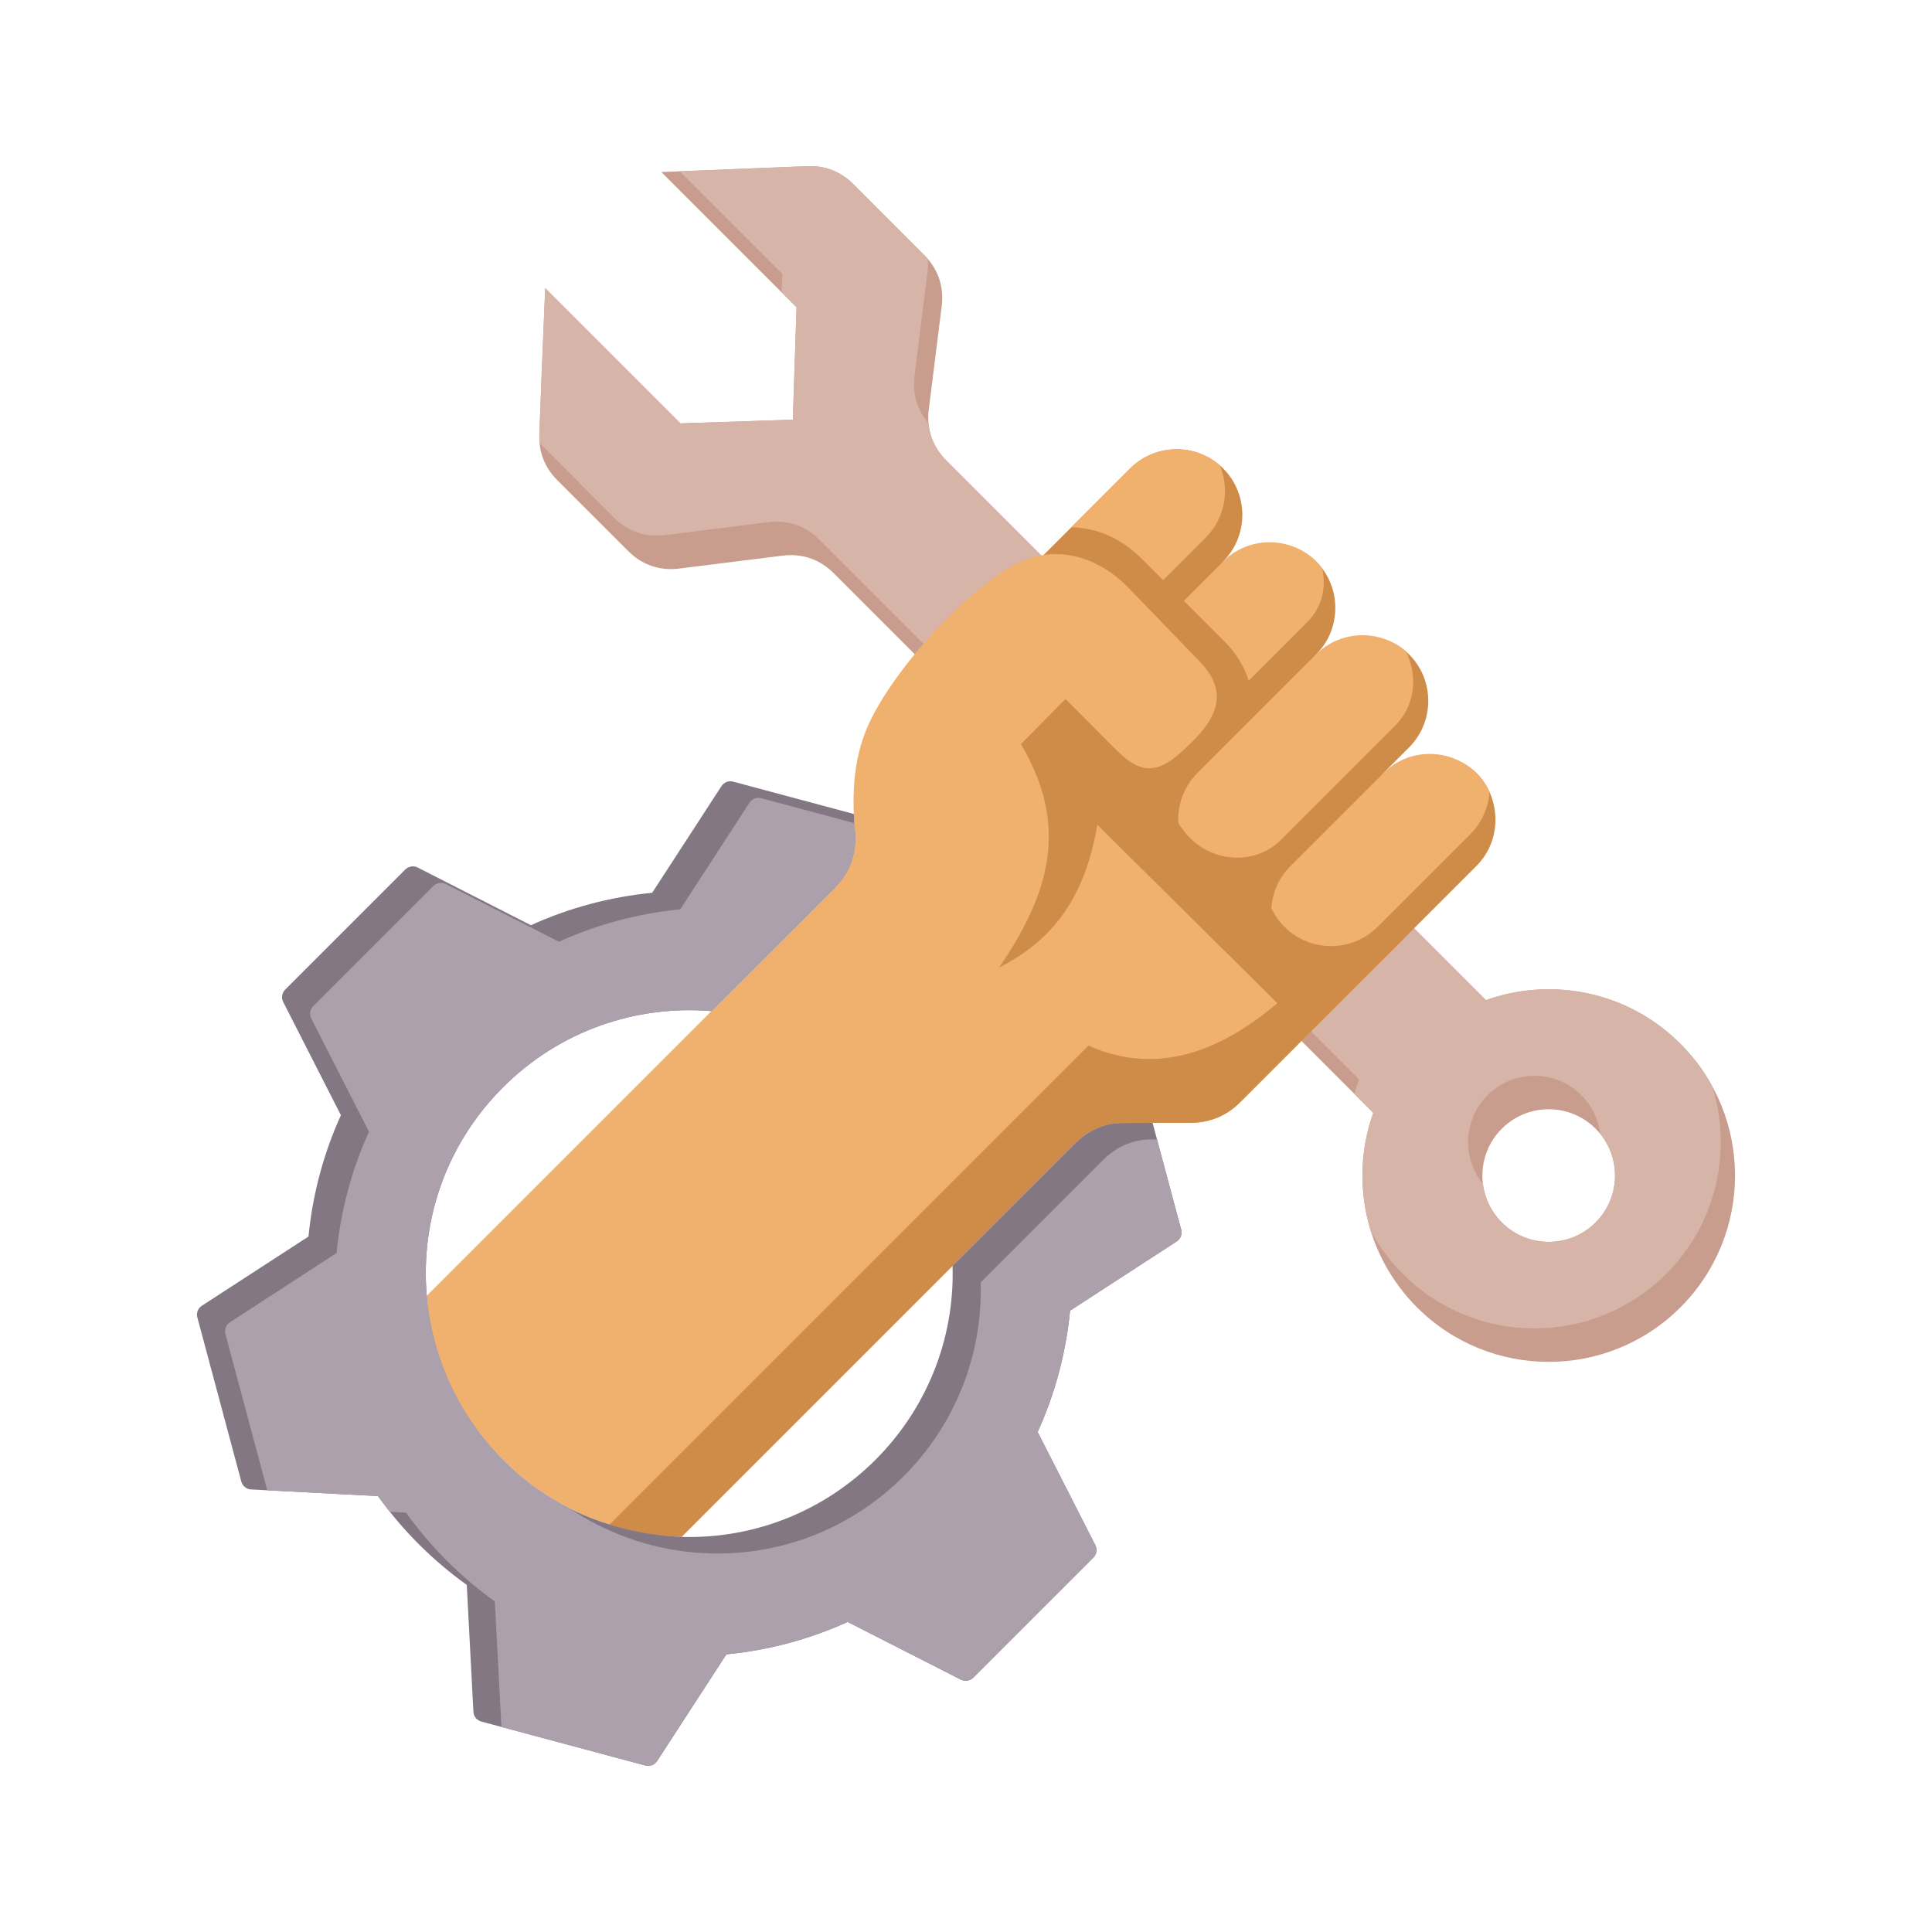 <svg width="62" height="62" viewBox="0 0 62 62" fill="none" xmlns="http://www.w3.org/2000/svg">
<path fill-rule="evenodd" clip-rule="evenodd" d="M27.381 5.907L29.66 8.186C30.103 8.629 30.299 9.197 30.221 9.82L29.806 13.142C29.728 13.764 29.923 14.332 30.366 14.776L47.685 32.095C49.794 31.342 52.24 31.809 53.928 33.498C56.263 35.832 56.263 39.618 53.928 41.953C51.593 44.288 47.807 44.288 45.472 41.953C43.785 40.265 43.317 37.819 44.07 35.711L26.751 18.391C26.307 17.948 25.739 17.753 25.117 17.831L21.794 18.246C21.172 18.324 20.604 18.129 20.161 17.685L17.882 15.406C17.479 15.004 17.285 14.506 17.308 13.937L17.496 9.247L21.837 13.587L25.443 13.468L25.562 9.861L21.222 5.521L25.912 5.333C26.481 5.31 26.979 5.505 27.381 5.907ZM48.195 36.221C47.364 37.052 47.364 38.399 48.195 39.23C49.026 40.061 50.374 40.061 51.205 39.23C52.036 38.399 52.036 37.052 51.205 36.221C50.374 35.389 49.026 35.389 48.195 36.221Z" fill="#C89D8D"/>
<path fill-rule="evenodd" clip-rule="evenodd" d="M27.381 5.907L29.772 8.307C29.784 8.449 29.782 8.596 29.763 8.746L29.348 12.068C29.277 12.635 29.433 13.158 29.796 13.582C29.836 14.031 30.029 14.439 30.366 14.776L47.685 32.095C49.793 31.342 52.239 31.809 53.928 33.498C54.34 33.91 54.679 34.367 54.945 34.853C55.592 36.911 55.101 39.249 53.47 40.88C51.135 43.215 47.35 43.215 45.015 40.88C44.602 40.468 44.264 40.01 43.997 39.524C43.607 38.283 43.631 36.939 44.07 35.711L43.466 35.107C43.508 34.949 43.557 34.792 43.612 34.637L26.293 17.318C25.849 16.875 25.281 16.68 24.659 16.757L21.337 17.172C20.714 17.25 20.146 17.055 19.703 16.612L17.314 14.214C17.279 14.132 17.477 9.716 17.496 9.247L21.836 13.587L25.443 13.468L25.562 9.861L25.085 9.384L25.105 8.788L21.814 5.497L25.912 5.332C26.48 5.31 26.978 5.505 27.381 5.907ZM47.737 35.147C46.959 35.925 46.91 37.156 47.588 37.992C47.645 38.445 47.847 38.883 48.195 39.23C49.026 40.062 50.374 40.061 51.205 39.23C51.983 38.452 52.032 37.222 51.354 36.386C51.297 35.933 51.095 35.495 50.747 35.147C49.916 34.316 48.569 34.316 47.737 35.147Z" fill="#D6B4A8"/>
<path fill-rule="evenodd" clip-rule="evenodd" d="M42.236 18.017C43.057 18.837 43.057 20.18 42.236 21L38.427 24.81C37.606 25.63 36.264 25.63 35.443 24.809C34.622 23.989 34.878 22.839 35.443 21.826L36.478 19.969L39.252 18.017C40.201 17.349 41.416 17.196 42.236 18.017Z" fill="#CF8C48"/>
<path fill-rule="evenodd" clip-rule="evenodd" d="M42.236 18.016L42.424 18.233C42.579 18.829 42.423 19.492 41.958 19.957L40.072 21.843C39.929 21.395 39.681 20.973 39.327 20.619L37.988 19.28L39.252 18.017C40.073 17.196 41.415 17.196 42.236 18.016Z" fill="#F0B16E"/>
<path fill-rule="evenodd" clip-rule="evenodd" d="M39.252 15.033C38.431 14.212 37.089 14.212 36.268 15.033L32.459 18.842C31.639 19.663 31.639 21.005 32.459 21.826C33.28 22.646 34.622 22.646 35.443 21.826L39.252 18.016C40.073 17.196 40.073 15.853 39.252 15.033Z" fill="#CF8C48"/>
<path fill-rule="evenodd" clip-rule="evenodd" d="M39.144 14.932C38.318 14.214 37.054 14.247 36.268 15.033L34.382 16.919C35.19 16.94 35.965 17.257 36.649 17.942L37.326 18.618L38.695 17.249C39.319 16.626 39.468 15.701 39.144 14.932Z" fill="#F0B16E"/>
<path fill-rule="evenodd" clip-rule="evenodd" d="M13.696 41.582L26.789 28.489C27.278 28 27.502 27.383 27.439 26.694C27.322 25.405 27.421 24.436 27.746 23.556C28.404 21.777 30.892 19 32.597 18.105C33.828 17.458 35.199 17.812 36.236 18.886L38.495 21.224C39.374 22.133 39.148 22.943 38.22 23.842L44.774 30.396L39.797 35.373C39.359 35.811 38.826 36.032 38.206 36.032H36.092C35.472 36.032 34.939 36.253 34.501 36.691L21.872 49.32C17.576 49.195 14.056 45.866 13.696 41.582Z" fill="#F0B16E"/>
<path fill-rule="evenodd" clip-rule="evenodd" d="M38.221 23.842L38.681 23.596L45.008 30.163L39.798 35.373C39.36 35.811 38.827 36.032 38.207 36.032H36.093C35.473 36.032 34.94 36.253 34.502 36.692L21.873 49.32C21.089 49.297 20.309 49.166 19.555 48.927L34.929 33.553C36.929 34.451 38.951 33.928 40.991 32.193L35.214 26.468C34.776 29.076 33.549 30.288 32.066 31.049C33.585 28.8 34.385 26.605 32.762 23.879L34.192 22.433L35.852 24.094C36.755 24.996 37.322 24.735 38.221 23.842Z" fill="#CF8C48"/>
<path fill-rule="evenodd" clip-rule="evenodd" d="M44.393 30.777L47.377 27.793C48.956 26.214 47.318 22.997 44.394 24.809L42.494 25.986L41.41 27.793C39.611 30.791 42.845 32.325 44.393 30.777Z" fill="#CF8C48"/>
<path fill-rule="evenodd" clip-rule="evenodd" d="M47.8 25.415C47.192 24.093 45.431 23.773 44.394 24.809L41.41 27.793C41.037 28.167 40.833 28.648 40.8 29.14C40.901 29.359 41.042 29.565 41.222 29.745C42.042 30.566 43.385 30.566 44.206 29.745L47.19 26.762C47.563 26.388 47.766 25.907 47.8 25.415Z" fill="#F0B16E"/>
<path fill-rule="evenodd" clip-rule="evenodd" d="M45.219 21C44.399 20.18 43.157 20.294 42.236 21L40.045 22.68L38.426 24.809C37.724 25.733 37.606 26.973 38.426 27.793C39.247 28.614 40.59 28.614 41.41 27.793L45.219 23.984C46.04 23.163 46.04 21.821 45.219 21Z" fill="#CF8C48"/>
<path fill-rule="evenodd" clip-rule="evenodd" d="M45.118 20.906C44.292 20.181 43.023 20.212 42.235 21L38.426 24.809C37.992 25.243 37.788 25.821 37.812 26.392C37.839 26.486 38.087 26.793 38.185 26.89C39.006 27.711 40.323 27.737 41.112 26.948L44.776 23.284C45.406 22.654 45.517 21.688 45.118 20.906Z" fill="#F0B16E"/>
<path fill-rule="evenodd" clip-rule="evenodd" d="M17.037 29.691C18.279 29.127 19.596 28.78 20.929 28.651L23.151 25.23C23.234 25.102 23.383 25.045 23.53 25.084L27.401 26.122C27.409 26.305 27.421 26.496 27.439 26.694C27.502 27.383 27.278 28.001 26.79 28.49L22.831 32.448C20.437 32.247 17.974 33.061 16.142 34.893C13.049 37.986 12.896 42.763 15.433 46.044C17.021 48.099 19.315 49.209 21.872 49.32C26.73 49.462 30.711 45.481 30.569 40.623L34.501 36.692C34.896 36.298 35.403 36.056 35.949 36.037L36.987 36.032L37.906 39.46C37.945 39.608 37.888 39.757 37.76 39.84L34.34 42.061C34.211 43.395 33.864 44.712 33.3 45.954L35.149 49.584C35.219 49.72 35.194 49.878 35.086 49.986L31.234 53.837C31.127 53.944 30.969 53.97 30.833 53.9L27.202 52.05C25.96 52.615 24.644 52.961 23.31 53.09L21.089 56.511C21.006 56.639 20.857 56.696 20.709 56.657L15.448 55.247C15.301 55.208 15.2 55.083 15.192 54.931L14.979 50.861C13.881 50.074 12.916 49.109 12.13 48.011L8.059 47.798C7.907 47.79 7.783 47.69 7.743 47.542L6.334 42.281C6.294 42.134 6.351 41.985 6.479 41.902L9.9 39.681C10.029 38.347 10.376 37.03 10.94 35.788L9.09 32.158C9.021 32.022 9.046 31.864 9.154 31.756L13.005 27.905C13.113 27.797 13.271 27.772 13.407 27.841L17.037 29.691Z" fill="#847784"/>
<path fill-rule="evenodd" clip-rule="evenodd" d="M27.417 26.416C27.423 26.507 27.43 26.599 27.439 26.694C27.502 27.383 27.278 28 26.789 28.489L22.831 32.447C20.437 32.246 17.974 33.061 16.142 34.893C13.049 37.986 12.896 42.763 15.433 46.044C16.213 47.053 17.183 47.847 18.276 48.402C19.457 49.203 20.829 49.689 22.284 49.823L22.773 49.851C27.631 49.993 31.611 46.012 31.47 41.154L35.401 37.223C35.797 36.828 36.304 36.587 36.849 36.567L37.13 36.566L37.906 39.46C37.945 39.607 37.888 39.757 37.76 39.84L34.34 42.06C34.211 43.394 33.864 44.711 33.3 45.954L35.149 49.584C35.219 49.719 35.193 49.877 35.086 49.985L31.234 53.836C31.127 53.944 30.969 53.969 30.833 53.9L27.202 52.05C25.96 52.614 24.644 52.961 23.31 53.09L21.089 56.511C21.006 56.639 20.856 56.696 20.709 56.657L16.091 55.419L15.88 51.392C14.782 50.605 13.817 49.64 13.03 48.542L12.511 48.515C12.379 48.35 12.252 48.182 12.13 48.011L8.577 47.825L7.234 42.812C7.195 42.665 7.252 42.516 7.38 42.433L10.8 40.211C10.93 38.878 11.276 37.561 11.841 36.319L9.991 32.689C9.921 32.553 9.946 32.395 10.054 32.287L13.905 28.436C14.013 28.328 14.171 28.303 14.307 28.372L17.938 30.222C19.179 29.658 20.496 29.311 21.83 29.182L24.051 25.761C24.134 25.633 24.283 25.576 24.431 25.616L27.417 26.416Z" fill="#ADA0AD"/>
</svg>
